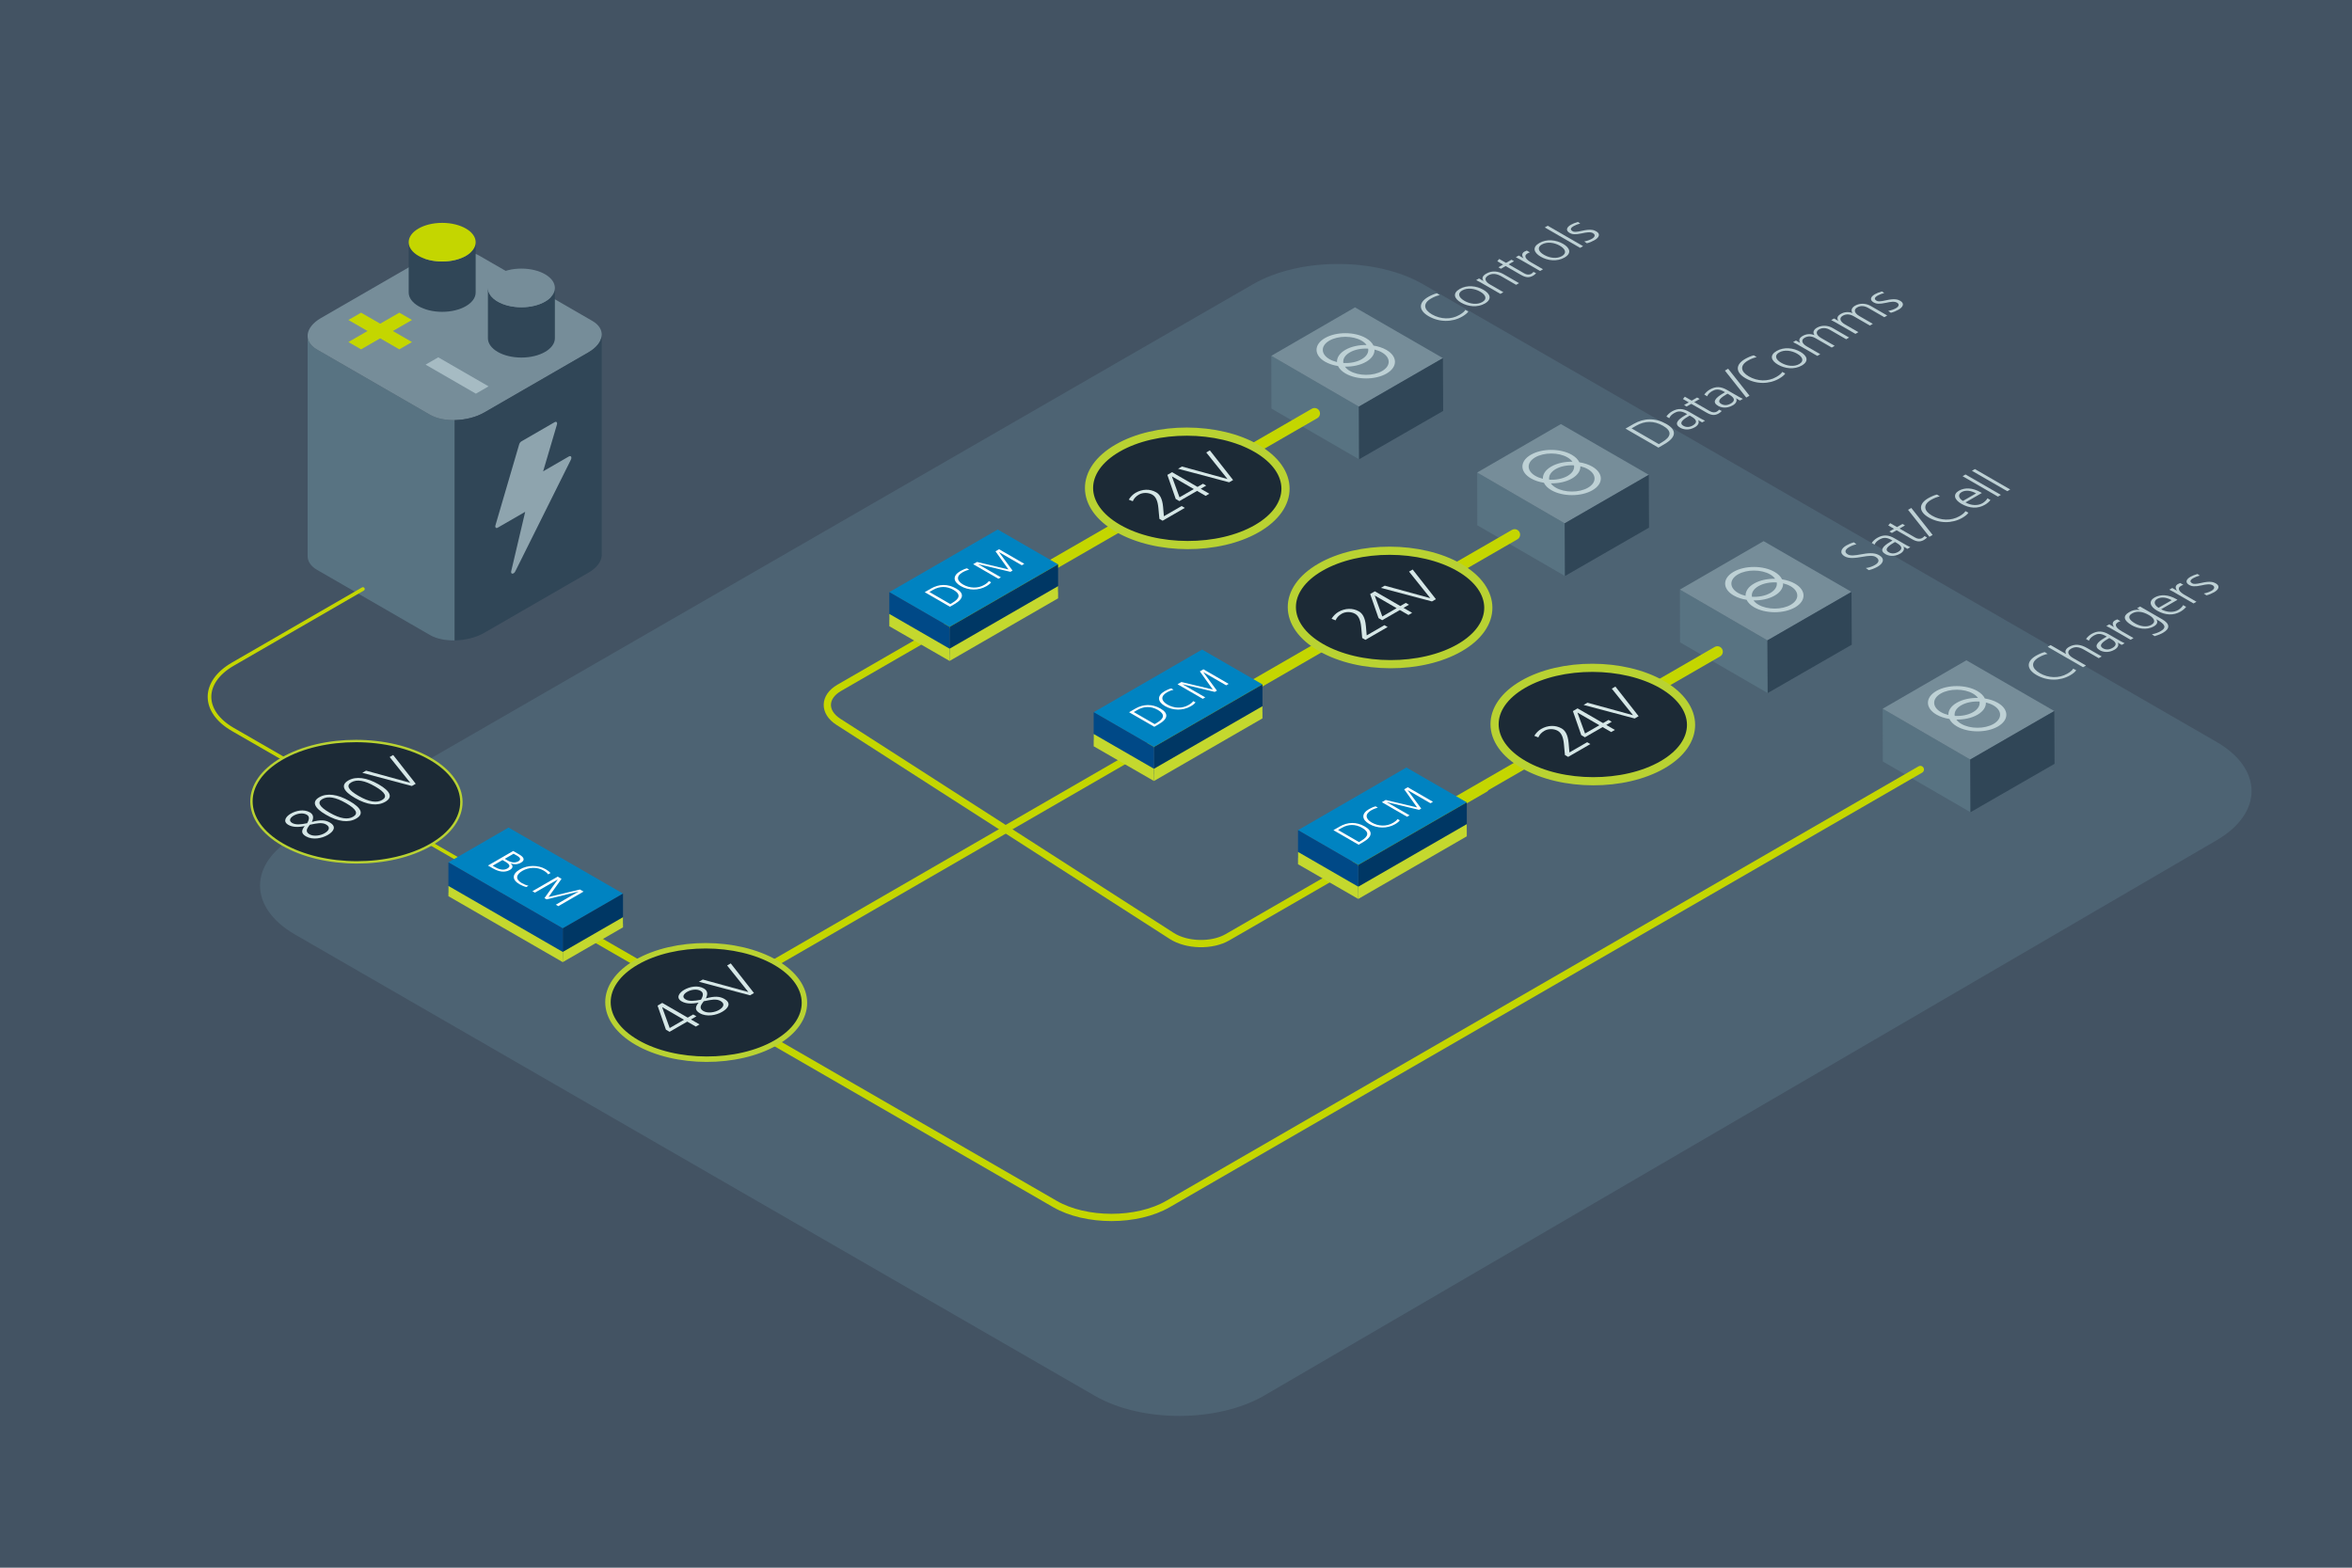<?xml version="1.0" encoding="UTF-8"?><svg id="Layer_1" xmlns="http://www.w3.org/2000/svg" viewBox="0 0 1296 864"><defs><style>.cls-1,.cls-2,.cls-3,.cls-4{fill:none;}.cls-5{fill:#bed1d5;}.cls-6{fill:#768d99;}.cls-2{stroke-width:2px;}.cls-2,.cls-7,.cls-3,.cls-4,.cls-8,.cls-9{stroke-linecap:round;}.cls-2,.cls-3,.cls-4{stroke:#c4d600;stroke-miterlimit:10;}.cls-10{fill:#435363;}.cls-11{fill:#c4d82e;}.cls-12{fill:#587382;}.cls-13{fill:#d6e7e7;}.cls-14{fill:#c4d600;}.cls-15{fill:#003764;}.cls-7{stroke-width:1.31px;}.cls-7,.cls-8,.cls-9{fill:#1c2a36;stroke:#b9d232;stroke-linejoin:round;}.cls-16{fill:#a6bbc3;}.cls-17{fill:#fff;}.cls-18{fill:#304657;}.cls-3{stroke-width:4px;}.cls-4{stroke-width:6px;}.cls-19{fill:#8ea4ae;}.cls-8{stroke-width:3px;}.cls-9{stroke-width:4.5px;}.cls-20{fill:#4d6373;}.cls-21{fill:#004987;}.cls-22{fill:#0083c1;}</style></defs><rect class="cls-17" width="1296" height="864"/><rect class="cls-10" width="1296" height="864"/><path class="cls-1" d="M236.89,349.96l-62.22-35.92c-7.66-4.42-6.69-12.22,2.15-17.33l57.35-33.11c8.84-5.11,22.35-5.67,30.01-1.24l62.22,35.92c7.66,4.42,6.69,12.22-2.15,17.33l-57.35,33.11c-8.84,5.11-22.35,5.67-30.01,1.24Z"/><path class="cls-12" d="M236.89,228.55l-62.22-35.92c-3.58-2.07-5.27-4.87-5.16-7.79h0v121.33h.01c-.15,2.95,1.54,5.79,5.16,7.88l62.22,35.92c3.61,2.09,8.53,3.06,13.65,2.98v-121.42c-5.11.09-10.03-.89-13.65-2.98Z"/><path class="cls-6" d="M236.89,228.55l-62.22-35.92c-7.66-4.42-6.69-12.22,2.15-17.33l57.35-33.11c8.84-5.11,22.35-5.67,30.01-1.24l62.22,35.92c7.66,4.42,6.69,12.22-2.15,17.33l-57.35,33.11c-8.84,5.11-22.35,5.67-30.01,1.24Z"/><path class="cls-18" d="M331.56,184.75c-.17,3.3-2.64,6.75-7.31,9.45l-57.35,33.11c-4.67,2.7-10.64,4.12-16.36,4.22v121.42c5.72-.1,11.69-1.52,16.36-4.22l57.35-33.11c4.67-2.7,7.14-6.14,7.31-9.45h0v-121.42h0Z"/><path class="cls-19" d="M313.53,251.53l-14.25,8.23,7.59-25.74c.35-1.19-.28-1.91-1.21-1.37l-18.37,10.61c-.53.31-1.01.96-1.21,1.64l-13.06,44.56c-.35,1.19.28,1.9,1.21,1.37l15.16-8.74-7.69,32.66c-.43,1.84,1.37,1.9,2.27.08l30.58-61.43c.69-1.38.08-2.49-1.02-1.85Z"/><path class="cls-1" d="M236.4,253.29l-14.25-8.23,7.59-16.97c.35-.79-.28-2.24-1.21-2.77l-18.37-10.61c-.53-.31-1.01-.21-1.21.24l-13.06,29.48c-.35.79.28,2.23,1.21,2.77l15.16,8.76-7.69,23.78c-.43,1.34,1.37,3.48,2.27,2.7l30.58-26.12c.69-.59.08-2.4-1.02-3.04Z"/><path class="cls-18" d="M287.3,169.33c-10.19,0-18.45-4.77-18.45-10.65v27.73c0,5.88,8.26,10.65,18.45,10.65s18.45-4.77,18.45-10.65v-27.73c0,5.88-8.26,10.65-18.45,10.65Z"/><path class="cls-6" d="M287.3,169.33c-10.19,0-18.45-4.77-18.45-10.65s8.26-10.65,18.45-10.65,18.45,4.77,18.45,10.65-8.26,10.65-18.45,10.65Z"/><path class="cls-18" d="M243.65,144.13c-10.19,0-18.45-4.77-18.45-10.65v27.73c0,5.88,8.26,10.65,18.45,10.65s18.45-4.77,18.45-10.65v-27.73c0,5.88-8.26,10.65-18.45,10.65Z"/><path class="cls-14" d="M243.65,144.13c-10.19,0-18.45-4.77-18.45-10.65s8.26-10.65,18.45-10.65,18.45,4.77,18.45,10.65-8.26,10.65-18.45,10.65Z"/><path class="cls-14" d="M191.98,188.51l10.53-6.08-10.53-6.08,6.99-4.03,10.53,6.08,10.53-6.08,6.98,4.03-10.53,6.08,10.53,6.08-6.99,4.03-10.53-6.08-10.53,6.08-6.98-4.03Z"/><path class="cls-16" d="M234.5,200.96l6.99-4.03,27.72,16-6.99,4.03-27.72-16Z"/><path class="cls-20" d="M696.73,769.07c-25.66,14.96-67.7,15.06-93.42.22l-440.73-254.24c-25.73-14.84-25.73-39.12,0-53.96L690.49,156.61c25.73-14.84,67.83-14.84,93.55,0l437.29,252.26c25.73,14.84,25.78,39.22.13,54.19l-524.73,306.01Z"/><path class="cls-2" d="M199.97,324.62l-71.68,41.42c-17.14,9.91-17.13,26.1.02,35.99l160.97,92.8"/><path class="cls-3" d="M818.27,434.62l-141.9,81.92c-8.57,4.95-22.4,4.62-30.73-.73l-183.65-117.99c-8.33-5.35-8.13-13.78.44-18.73l112.46-64.92"/><path class="cls-7" d="M237.17,418.27c22.66,13.1,22.77,34.27.25,47.29-22.52,13.02-59.14,12.95-81.8-.15-22.66-13.1-22.77-34.27-.25-47.29,22.52-13.02,59.14-12.95,81.8.15Z"/><path class="cls-13" d="M181.79,453.35c3.75,2.16,2.17,4.89-1.27,6.87-3.15,1.82-8.25,2.85-11.91.73-2.52-1.45-2.81-3.1-.69-5.68-3.81.78-6.83.61-9.06-.68-3.37-1.95-1.08-4.76,1.3-6.13,3.01-1.74,7.28-2.65,10.59-.74,1.91,1.11,2.3,2.87,1.06,5.3,4.69-1.32,7.43-1.15,9.97.31ZM168.98,448.97c-2.06-1.19-5.16-.62-7.12.51-1.87,1.08-3.06,2.82-.86,4.09,1.86,1.07,4.56.9,8.23.13,1.41-2.37,1.32-3.83-.25-4.74ZM170.69,454.55l-.76,1.07c-1.24,1.71-1.32,3.07.62,4.2,2.32,1.34,6.04.7,8.26-.58,2.56-1.48,3.43-3.37.86-4.85-2.26-1.3-5.47-.54-7.92-.05l-1.05.21Z"/><path class="cls-13" d="M179.6,449.01c-6.52-3.76-7.93-7.17-3.67-9.63s10.16-1.64,16.68,2.12c6.66,3.84,7.99,7.14,3.67,9.63-4.29,2.48-9.96,1.76-16.68-2.12ZM190.65,442.63c-5.75-3.32-9.97-4.02-13.03-2.25-2.92,1.69-1.89,4.12,3.95,7.49,6.03,3.48,10.14,3.92,13,2.26,2.9-1.67,2.06-4.06-3.92-7.51Z"/><path class="cls-13" d="M195.59,439.78c-6.52-3.76-7.93-7.17-3.67-9.63,4.26-2.46,10.16-1.64,16.68,2.12,6.66,3.85,7.99,7.14,3.67,9.63-4.29,2.48-9.96,1.76-16.68-2.12ZM206.63,433.4c-5.75-3.32-9.97-4.02-13.03-2.25-2.93,1.69-1.89,4.12,3.95,7.49,6.03,3.48,10.14,3.92,13,2.26,2.9-1.67,2.06-4.06-3.92-7.51Z"/><path class="cls-13" d="M226.96,433.19l-27.33-7.26,2.07-1.2,24.37,6.69-11.36-14.2,1.93-1.12,12.43,15.86-2.1,1.21Z"/><path class="cls-5" d="M1144.01,369.37c-.31.75-1.78,1.93-3.35,2.83-5.58,3.22-12.73,3.15-18.49-.18-5.53-3.19-5.79-7.46-.26-10.65,1.32-.76,3.54-1.77,4.81-2l1.56,1.02c-1.42.25-3.18.94-4.81,1.88-4.6,2.65-4.06,6.09.49,8.72,4.73,2.73,10.5,2.99,15.15.31,1.6-.92,2.92-1.98,3.25-2.78l1.66.84Z"/><path class="cls-5" d="M1156.45,362.73l-8.03-4.63c-2.94-1.7-5.11-1.82-7.25-.58-2.74,1.58-1.41,3.69,1.19,5.19l7.06,4.08-1.63.94-19.48-11.25,1.63-.94,8.47,4.89.05-.03c-.81-1.39-.25-2.8,1.59-3.86,3.12-1.8,6.36-1.48,10,.62l8.03,4.63-1.63.94Z"/><path class="cls-5" d="M1169.11,355.42l-2.13-1.23-.05.03c.81,1.27-.01,2.83-1.74,3.83-3.72,2.15-6.86,1.05-8.08.34-3.35-1.93-2.09-4.16,2.97-7.08l.8-.46-.7-.4c-2.83-1.63-4.77-1.14-6.37-.22-1.29.75-2.35,1.69-2.78,2.87l-1.58-.92c.51-.87,1.8-2.09,2.96-2.76,3.43-1.98,6.31-1.69,9.53.17l6.73,3.88c.44.25,1.51.81,2.05,1.04l-1.6.92ZM1162.28,351.65l-.75.43c-4.91,2.83-4.35,4.28-2.69,5.24,1.53.88,3.37.81,5.13-.2,2.04-1.18,2.96-2.79-.7-4.91l-.99-.57Z"/><path class="cls-5" d="M1173.99,352.6l-11.41-6.58c-.34-.19-1.17-.64-1.95-1l1.63-.94,2.55,1.47.05-.03c-1.1-1.5-.9-2.78.53-3.6.39-.22.93-.45,1.29-.57l1.71.99c-.44.13-.93.36-1.32.58-2.5,1.45-.65,3.44,2.02,4.98l6.52,3.76-1.63.94Z"/><path class="cls-5" d="M1188.27,341.35l-.05.03c.91,1.39.56,2.68-1.41,3.81-4.03,2.33-8.98,1.22-12.17-.62-4.47-2.58-5.05-5.09-1.51-7.14,1.81-1.04,3.18-1.53,5.92-1.32l.05-.03-1.51-.87,1.63-.94,12.21,7.05c4.13,2.38,4.56,5.05.48,7.4-1.26.73-2.87,1.36-4.68,1.89l-1.51-1.02c1.84-.34,3.59-1,4.81-1.7,3.67-2.12,2.23-3.96-1.85-6.31l-.42-.24ZM1184.2,339.03c-3.72-2.14-6.77-2.45-9.43-.91-2.63,1.52-1.64,3.53,1.66,5.43,2.75,1.59,6.36,2.36,9.02.82,2.89-1.67,1.27-3.89-1.25-5.34Z"/><path class="cls-5" d="M1204.6,334.45c-.62.84-1.7,1.82-3.12,2.64-3.85,2.22-8.35,2.06-12.9-.56-4-2.31-4.74-5.27-1.38-7.21,3.28-1.89,7.6-1.66,11.94.84l.7.41-9.01,5.2c3.19,1.81,6.85,1.9,9.4.42,1.16-.67,2.42-1.97,2.71-2.7l1.66.96ZM1196.65,330.79c-2.94-1.67-5.89-1.91-7.98-.7-2.07,1.19-1.82,3.33.75,4.88l7.23-4.17Z"/><path class="cls-5" d="M1208.68,332.57l-11.4-6.58c-.34-.19-1.17-.64-1.95-1l1.63-.94,2.55,1.47.05-.03c-1.1-1.5-.9-2.78.52-3.6.39-.22.93-.45,1.29-.57l1.71.99c-.44.13-.93.36-1.32.58-2.5,1.45-.66,3.44,2.02,4.98l6.52,3.77-1.63.94Z"/><path class="cls-5" d="M1214.35,327.08c1.47-.28,3.03-.79,4.24-1.49,1.73-1,1.98-2.25.58-3.06-1.46-.84-3.58-.46-6.09.09-3.7.82-5.44.56-6.74-.19-2.57-1.49-1.57-3.26.68-4.56.88-.51,2.43-1.16,3.85-1.53l1.28.92c-1.32.28-2.72.85-3.57,1.34-1.96,1.13-2.06,2.06-.61,2.9.75.43,1.79.5,5.28-.29,4.42-1.02,6.37-.47,7.69.3,2.68,1.54,1.37,3.56-.85,4.84-1.32.76-2.76,1.39-4.29,1.76l-1.46-1.02Z"/><polygon class="cls-12" points="1037.47 419.68 1085.77 447.64 1085.63 418.6 1037.39 390.6 1037.47 419.68"/><polygon class="cls-6" points="1083.52 363.9 1037.39 390.6 1085.63 418.6 1131.96 391.87 1083.52 363.9"/><polygon class="cls-18" points="1132.1 420.97 1085.77 447.64 1085.63 418.6 1131.96 391.87 1132.1 420.97"/><path class="cls-5" d="M1089.57,380.85c-6.26-3.61-16.37-3.63-22.59-.04-6.22,3.59-6.19,9.43.07,13.04,2.05,1.18,4.51,1.97,7.12,2.38.71,1.5,2.08,2.93,4.13,4.11,6.26,3.61,16.37,3.63,22.59.04,6.22-3.59,6.19-9.43-.07-13.04-2.05-1.18-4.51-1.97-7.12-2.38-.71-1.5-2.08-2.93-4.13-4.11ZM1069.47,392.46c-4.9-2.83-4.93-7.42-.06-10.24,4.87-2.81,12.83-2.8,17.73.03,1.22.7,2.14,1.52,2.75,2.39-4.22-.07-8.47.82-11.67,2.67-3.21,1.85-4.74,4.3-4.62,6.74-1.5-.36-2.91-.89-4.13-1.59ZM1090.77,386.65c.37,2.09-.82,4.25-3.57,5.84-2.75,1.59-6.49,2.28-10.11,2.06-.37-2.09.82-4.25,3.57-5.84,2.75-1.59,6.49-2.28,10.11-2.06ZM1098.4,388.75c4.9,2.83,4.93,7.42.06,10.24-4.87,2.81-12.83,2.8-17.73-.03-1.22-.7-2.14-1.52-2.75-2.39,4.22.07,8.47-.82,11.67-2.67s4.74-4.3,4.62-6.74c1.5.36,2.91.88,4.13,1.59Z"/><path class="cls-5" d="M809.06,171.64c-.31.75-1.78,1.93-3.35,2.83-5.58,3.22-12.73,3.15-18.49-.18-5.53-3.19-5.79-7.46-.26-10.65,1.32-.76,3.54-1.77,4.81-2l1.56,1.02c-1.42.25-3.18.94-4.81,1.88-4.6,2.65-4.06,6.09.49,8.72,4.73,2.73,10.51,3,15.15.31,1.6-.92,2.92-1.98,3.25-2.78l1.66.84Z"/><path class="cls-5" d="M805.11,166.81c-3.9-2.25-4.82-5.23-.79-7.55,4.08-2.36,9.24-1.76,13.08.46,3.77,2.17,4.92,5.17.79,7.55-4.11,2.37-9.29,1.73-13.08-.46ZM815.62,160.74c-3.07-1.77-7.06-2.32-9.92-.66-2.61,1.5-2.13,3.78,1.2,5.7,3.14,1.81,7.11,2.29,9.9.67,2.81-1.62,1.95-3.91-1.17-5.71Z"/><path class="cls-5" d="M835.4,156.97l-8.08-4.67c-2.65-1.53-5.08-1.77-7.2-.55-2.97,1.71-1.25,3.78.91,5.03l7.35,4.25-1.63.94-10.99-6.35c-.86-.49-1.74-.95-2.36-1.25l1.58-.91,2.37,1.37.05-.03c-1.07-1.57-.43-2.84,1.58-4,3.23-1.86,6.65-1.35,9.58.35l8.47,4.89-1.63.94Z"/><path class="cls-5" d="M846.41,150.56c-.23.31-.83.9-1.62,1.36-2.4,1.39-4.32.96-6.92-.54l-8.24-4.75-2.58,1.49-1.4-.81,2.58-1.49-3.19-1.84,1.05-1.27,3.77,2.17,3-1.73,1.4.81-2.99,1.73,8.57,4.95c1.35.78,2.72.95,3.94.25.57-.33.85-.61,1.19-1.04l1.46.72Z"/><path class="cls-5" d="M848.61,149.35l-11.41-6.58c-.34-.2-1.17-.65-1.95-1.01l1.63-.94,2.55,1.47.05-.03c-1.1-1.5-.89-2.78.53-3.6.39-.22.93-.45,1.29-.57l1.71.99c-.44.13-.93.36-1.32.58-2.5,1.45-.66,3.44,2.02,4.98l6.52,3.76-1.63.94Z"/><path class="cls-5" d="M848.99,141.48c-3.9-2.25-4.82-5.23-.79-7.55,4.08-2.36,9.24-1.76,13.08.46,3.77,2.17,4.92,5.17.79,7.55-4.11,2.37-9.29,1.73-13.08-.46ZM859.5,135.41c-3.06-1.77-7.06-2.32-9.92-.66-2.61,1.51-2.13,3.78,1.2,5.7,3.14,1.82,7.11,2.29,9.9.68,2.81-1.62,1.95-3.92-1.17-5.71Z"/><path class="cls-5" d="M870.68,136.6l-19.48-11.25,1.63-.94,19.48,11.25-1.63.94Z"/><path class="cls-5" d="M872.96,133.07c1.47-.28,3.03-.79,4.24-1.49,1.73-1,1.98-2.25.58-3.07-1.46-.84-3.58-.45-6.09.09-3.7.82-5.44.56-6.73-.19-2.57-1.48-1.57-3.26.67-4.56.88-.51,2.43-1.16,3.85-1.53l1.27.91c-1.32.28-2.72.85-3.57,1.34-1.96,1.13-2.06,2.06-.61,2.9.75.44,1.79.5,5.28-.29,4.42-1.02,6.37-.47,7.69.3,2.68,1.54,1.37,3.56-.85,4.84-1.32.76-2.76,1.39-4.29,1.76l-1.46-1.02Z"/><path class="cls-5" d="M913.82,246.7l-18.13-10.47,4.52-2.61c5.68-3.28,11.97-3.43,18,.05,5.74,3.31,5.71,7.2-1.24,11.21l-3.15,1.82ZM915.51,243.92c5.5-3.17,6.03-6.27.81-9.28-4.94-2.85-10.01-2.74-14.69-.04l-2.61,1.5,15.02,8.67,1.47-.85Z"/><path class="cls-5" d="M937.89,232.8l-2.13-1.23-.05.03c.81,1.27-.01,2.83-1.74,3.83-3.72,2.15-6.86,1.05-8.08.34-3.35-1.93-2.09-4.16,2.97-7.08l.8-.46-.7-.4c-2.83-1.63-4.77-1.15-6.37-.22-1.29.75-2.35,1.69-2.78,2.87l-1.58-.92c.51-.87,1.8-2.09,2.96-2.76,3.43-1.98,6.31-1.69,9.53.17l6.73,3.88c.44.25,1.51.81,2.05,1.04l-1.6.92ZM931.06,229.03l-.75.43c-4.91,2.83-4.35,4.28-2.69,5.24,1.53.88,3.37.81,5.13-.2,2.04-1.18,2.96-2.79-.7-4.91l-.99-.57Z"/><path class="cls-5" d="M948.71,226.49c-.23.31-.83.9-1.62,1.36-2.4,1.39-4.32.96-6.92-.54l-8.24-4.75-2.58,1.49-1.4-.81,2.58-1.49-3.2-1.84,1.05-1.27,3.77,2.17,2.99-1.73,1.4.81-3,1.73,8.57,4.95c1.35.78,2.72.95,3.94.25.57-.33.85-.61,1.19-1.04l1.46.72Z"/><path class="cls-5" d="M958.76,220.75l-2.13-1.23-.05.03c.81,1.27-.01,2.83-1.74,3.82-3.72,2.15-6.86,1.05-8.08.34-3.35-1.93-2.1-4.16,2.97-7.08l.8-.46-.7-.41c-2.83-1.63-4.77-1.14-6.37-.22-1.29.75-2.35,1.69-2.78,2.87l-1.58-.92c.51-.87,1.8-2.09,2.96-2.76,3.43-1.98,6.31-1.69,9.53.17l6.73,3.88c.44.25,1.51.81,2.05,1.04l-1.6.92ZM951.93,216.98l-.75.43c-4.91,2.83-4.35,4.28-2.69,5.24,1.53.88,3.37.81,5.13-.2,2.04-1.18,2.96-2.79-.7-4.91l-.99-.57Z"/><path class="cls-5" d="M962.22,219.11l-11.76-14.87,1.78-1.03,11.76,14.87-1.78,1.03Z"/><path class="cls-5" d="M983.69,205.82c-.31.75-1.78,1.93-3.35,2.84-5.58,3.22-12.73,3.15-18.49-.18-5.53-3.2-5.79-7.46-.26-10.65,1.32-.76,3.54-1.77,4.81-2l1.56,1.02c-1.42.25-3.18.94-4.81,1.88-4.6,2.65-4.06,6.09.49,8.72,4.73,2.73,10.51,3,15.15.31,1.6-.92,2.92-1.98,3.25-2.78l1.66.84Z"/><path class="cls-5" d="M979.74,200.99c-3.9-2.25-4.82-5.23-.79-7.55,4.08-2.36,9.24-1.76,13.08.46,3.77,2.17,4.92,5.17.79,7.55-4.11,2.37-9.29,1.73-13.08-.46ZM990.25,194.92c-3.07-1.77-7.06-2.32-9.92-.66-2.61,1.51-2.13,3.78,1.2,5.7,3.14,1.82,7.11,2.29,9.9.68,2.81-1.62,1.95-3.92-1.17-5.71Z"/><path class="cls-5" d="M1017.29,186.96l-8.83-5.1c-1.98-1.14-4.13-1.46-6.12-.31-1.83,1.06-1.93,2.97,1.27,4.82l7.35,4.24-1.63.94-8.83-5.1c-2.05-1.19-4.18-1.43-6.12-.31-2.07,1.19-1.61,3.15,1.22,4.79l7.4,4.28-1.63.94-11.17-6.45c-.54-.31-1.56-.84-2.18-1.14l1.58-.91,2.23,1.29h.08c-.97-1.65-.33-2.8,1.51-3.85,1.81-1.04,4.19-1.28,6.32-.41l.05-.03c-1.07-1.42-.48-2.96,1.4-4.05,2.81-1.62,6.21-1.21,8.57.15l9.14,5.28-1.63.94Z"/><path class="cls-5" d="M1038.3,174.83l-8.83-5.1c-1.98-1.14-4.13-1.46-6.12-.31-1.83,1.06-1.93,2.97,1.27,4.82l7.35,4.24-1.63.94-8.83-5.1c-2.05-1.18-4.18-1.43-6.12-.31-2.07,1.19-1.61,3.15,1.22,4.79l7.4,4.27-1.63.94-11.17-6.45c-.54-.32-1.56-.84-2.18-1.14l1.58-.91,2.23,1.29h.08c-.97-1.65-.33-2.8,1.51-3.85,1.81-1.04,4.19-1.28,6.32-.41l.05-.03c-1.07-1.42-.48-2.96,1.4-4.05,2.81-1.62,6.21-1.21,8.57.15l9.14,5.28-1.63.94Z"/><path class="cls-5" d="M1040.47,171.35c1.47-.28,3.03-.79,4.24-1.49,1.73-1,1.98-2.25.58-3.06-1.46-.84-3.58-.46-6.09.09-3.7.82-5.44.56-6.73-.19-2.57-1.49-1.57-3.26.67-4.56.88-.51,2.43-1.16,3.85-1.53l1.27.92c-1.32.28-2.72.85-3.57,1.34-1.96,1.13-2.06,2.06-.61,2.9.75.43,1.79.5,5.28-.29,4.42-1.02,6.37-.47,7.69.3,2.68,1.54,1.37,3.56-.85,4.84-1.32.76-2.76,1.39-4.29,1.76l-1.46-1.02Z"/><path class="cls-5" d="M1028.08,313.06c1.74-.22,3.36-.71,5.04-1.68,2.43-1.4,2.7-3.12.36-4.47-1.51-.87-3.86-.62-7.04-.07-3.93.68-7.5,1.21-10-.23-3.01-1.74-2.07-4.26.98-6.02,1.16-.67,2.74-1.34,4.14-1.7l1.35,1.11c-1.24.21-2.74.8-3.96,1.5-2.01,1.16-3.02,2.76-.78,4.05,1.56.9,3.89.58,7.28-.03,3.34-.61,7.12-1.2,9.95.44,3.48,2.01,2.25,4.61-.82,6.38-1.65.95-3.38,1.56-4.83,1.89l-1.66-1.17Z"/><path class="cls-5" d="M1051.02,302.48l-2.13-1.23-.05.03c.81,1.27-.01,2.83-1.74,3.83-3.72,2.15-6.86,1.05-8.08.34-3.35-1.94-2.1-4.16,2.97-7.08l.8-.46-.7-.4c-2.83-1.63-4.77-1.14-6.37-.22-1.29.75-2.35,1.69-2.78,2.87l-1.58-.92c.51-.87,1.8-2.09,2.96-2.76,3.43-1.98,6.31-1.69,9.53.17l6.73,3.88c.44.25,1.51.81,2.05,1.04l-1.6.92ZM1044.19,298.72l-.75.43c-4.91,2.83-4.35,4.28-2.69,5.24,1.53.88,3.37.81,5.13-.2,2.04-1.18,2.96-2.79-.7-4.91l-.99-.57Z"/><path class="cls-5" d="M1061.84,296.18c-.23.31-.82.9-1.62,1.36-2.4,1.39-4.32.96-6.92-.54l-8.24-4.76-2.58,1.49-1.4-.81,2.58-1.49-3.19-1.84,1.05-1.27,3.77,2.17,3-1.73,1.4.81-3,1.73,8.57,4.95c1.35.78,2.72.95,3.94.25.57-.33.85-.61,1.19-1.04l1.45.72Z"/><path class="cls-5" d="M1063.14,295.85l-11.76-14.87,1.78-1.03,11.76,14.87-1.78,1.03Z"/><path class="cls-5" d="M1084.62,282.55c-.31.75-1.78,1.93-3.35,2.84-5.58,3.22-12.73,3.15-18.49-.18-5.53-3.2-5.79-7.46-.26-10.65,1.32-.76,3.54-1.77,4.81-2l1.56,1.02c-1.42.25-3.18.94-4.81,1.88-4.6,2.65-4.06,6.09.49,8.72,4.73,2.73,10.51,3,15.15.31,1.6-.92,2.92-1.98,3.25-2.78l1.66.84Z"/><path class="cls-5" d="M1096.79,275.58c-.62.84-1.7,1.82-3.12,2.64-3.85,2.22-8.36,2.06-12.9-.56-4-2.31-4.74-5.27-1.38-7.21,3.28-1.89,7.6-1.66,11.94.84l.7.41-9.01,5.2c3.2,1.81,6.85,1.9,9.4.42,1.16-.67,2.42-1.97,2.71-2.7l1.66.96ZM1088.85,271.91c-2.94-1.67-5.89-1.91-7.98-.7-2.07,1.19-1.82,3.33.75,4.88l7.23-4.17Z"/><path class="cls-5" d="M1100.9,273.69l-19.48-11.25,1.63-.94,19.48,11.25-1.63.94Z"/><path class="cls-5" d="M1106.05,270.71l-19.48-11.25,1.63-.94,19.48,11.25-1.63.94Z"/><polygon class="cls-12" points="700.58 225.18 748.88 253.14 748.75 224.1 700.51 196.1 700.58 225.18"/><polygon class="cls-6" points="746.63 169.4 700.51 196.1 748.75 224.1 795.08 197.37 746.63 169.4"/><polygon class="cls-18" points="795.22 226.47 748.88 253.14 748.75 224.1 795.08 197.37 795.22 226.47"/><path class="cls-5" d="M752.68,186.35c-6.26-3.61-16.37-3.63-22.59-.04-6.22,3.59-6.19,9.43.07,13.04,2.05,1.18,4.51,1.97,7.12,2.38.71,1.5,2.08,2.93,4.13,4.11,6.26,3.61,16.37,3.63,22.59.04,6.22-3.59,6.19-9.43-.07-13.04-2.05-1.18-4.51-1.97-7.12-2.38-.71-1.5-2.08-2.93-4.13-4.11ZM732.58,197.96c-4.9-2.83-4.93-7.42-.06-10.24,4.87-2.81,12.83-2.8,17.73.03,1.22.7,2.14,1.52,2.75,2.39-4.22-.07-8.47.82-11.67,2.67s-4.74,4.3-4.62,6.74c-1.5-.36-2.91-.89-4.13-1.59ZM753.89,192.15c.37,2.09-.82,4.25-3.57,5.84-2.75,1.59-6.49,2.28-10.11,2.06-.37-2.09.82-4.25,3.57-5.84s6.49-2.28,10.11-2.06ZM761.51,194.25c4.9,2.83,4.93,7.42.06,10.24-4.87,2.81-12.83,2.8-17.73-.03-1.22-.7-2.14-1.52-2.75-2.39,4.22.07,8.47-.82,11.67-2.67s4.74-4.3,4.62-6.74c1.5.36,2.91.88,4.13,1.59Z"/><line class="cls-4" x1="578.15" y1="312.28" x2="724.35" y2="227.87"/><path class="cls-9" d="M692.37,247.11c21.21,12.24,21.31,32.03.24,44.2-21.08,12.17-55.35,12.11-76.56-.14-21.21-12.24-21.31-32.03-.24-44.2,21.08-12.17,55.35-12.11,76.56.14Z"/><path class="cls-13" d="M640.62,286.98l-1.77-1.02-.56-6.03c-.37-4-1.47-6.22-3.36-7.31-2.12-1.22-5.2-1.28-7.37-.03-1.73,1-2.75,2.2-3.38,3.65l-2.21-.87c.96-1.61,2.36-2.96,3.76-3.77,3.66-2.11,7.88-2.27,11.3-.3,1.85,1.07,3.42,3.19,3.86,8.11l.44,5.12,9.77-5.64,1.77,1.02-12.26,7.08Z"/><path class="cls-13" d="M664.34,273.29l-4.74-2.74-9.74,5.62-2-1.16-4.62-13.28,2.58-1.49,14.04,8.11,3.01-1.74,1.77,1.02-3.01,1.74,4.74,2.74-2.02,1.17ZM645.82,262.6l-.06.03,4.17,11.46,7.9-4.56-12.01-6.94Z"/><path class="cls-13" d="M677.29,265.81l-28.16-7.47,2.14-1.23,25.1,6.89-11.7-14.63,1.99-1.15,12.8,16.34-2.17,1.25Z"/><line class="cls-3" x1="413.62" y1="538.36" x2="554.35" y2="457.04"/><polygon class="cls-12" points="925.73 354.01 974.03 381.97 973.89 352.93 925.65 324.94 925.73 354.01"/><polygon class="cls-6" points="971.78 298.24 925.65 324.94 973.89 352.93 1020.22 326.21 971.78 298.24"/><polygon class="cls-18" points="1020.36 355.31 974.03 381.97 973.89 352.93 1020.22 326.21 1020.36 355.31"/><path class="cls-5" d="M977.82,315.19c-6.26-3.61-16.37-3.63-22.59-.04-6.22,3.59-6.19,9.43.07,13.04,2.05,1.18,4.51,1.97,7.12,2.38.71,1.5,2.08,2.93,4.13,4.11,6.26,3.61,16.37,3.63,22.59.04,6.22-3.59,6.19-9.43-.07-13.04-2.05-1.18-4.51-1.97-7.12-2.38-.71-1.5-2.08-2.93-4.13-4.11ZM957.72,326.79c-4.9-2.83-4.93-7.42-.06-10.24,4.87-2.81,12.83-2.8,17.73.03,1.22.7,2.14,1.52,2.75,2.39-4.22-.07-8.47.82-11.67,2.67s-4.74,4.3-4.62,6.74c-1.5-.36-2.91-.89-4.13-1.59ZM979.03,320.99c.37,2.09-.82,4.25-3.57,5.84-2.75,1.59-6.49,2.28-10.11,2.06-.37-2.09.82-4.25,3.57-5.84,2.75-1.59,6.49-2.28,10.11-2.06ZM986.65,323.08c4.9,2.83,4.93,7.42.06,10.24-4.87,2.81-12.83,2.8-17.73-.03-1.22-.7-2.14-1.52-2.75-2.39,4.22.07,8.47-.82,11.67-2.67,3.21-1.85,4.74-4.3,4.62-6.74,1.5.36,2.91.88,4.13,1.59Z"/><line class="cls-4" x1="775.14" y1="457.98" x2="946.32" y2="359.16"/><polygon class="cls-22" points="715.23 457.52 748.43 476.69 808.23 442.2 774.96 422.99 715.23 457.52"/><polygon class="cls-15" points="808.23 457.32 808.23 442.2 748.43 476.69 748.43 491.83 808.23 457.32"/><polygon class="cls-21" points="715.23 472.7 715.23 457.52 748.43 476.69 748.43 491.83 715.23 472.7"/><polygon class="cls-11" points="808.23 460.92 808.23 454.2 748.43 488.69 748.43 495.43 808.23 460.92"/><polygon class="cls-11" points="715.23 476.3 715.23 469.52 748.43 488.69 748.43 495.43 715.23 476.3"/><path class="cls-17" d="M748.64,465.56l-13.9-8.03,3.49-2.01c4.38-2.53,9.22-2.66,13.84.01,4.4,2.54,4.36,5.53-1,8.62l-2.43,1.4ZM749.95,463.42c4.24-2.45,4.66-4.83.66-7.14-3.78-2.18-7.69-2.09-11.29-.01l-2.01,1.16,11.51,6.65,1.14-.66Z"/><path class="cls-17" d="M771.3,452.06c-.24.58-1.37,1.48-2.59,2.18-4.3,2.48-9.8,2.44-14.22-.12-4.24-2.45-4.42-5.73-.16-8.19,1.02-.59,2.73-1.37,3.7-1.54l1.19.78c-1.09.2-2.45.72-3.7,1.45-3.54,2.05-3.15,4.69.34,6.7,3.62,2.09,8.07,2.29,11.65.22,1.23-.71,2.25-1.53,2.51-2.14l1.27.64Z"/><path class="cls-17" d="M788.23,442.7l-12.53-7.23-.04.02,7.47,10.15-1.18.68-17.74-4.22-.04.02,12.53,7.23-1.37.79-13.9-8.03,2.13-1.23,17.3,4.13-7.13-10,1.97-1.14,13.9,8.03-1.37.79Z"/><path class="cls-9" d="M915.83,377.28c21.21,12.24,21.31,32.03.24,44.2-21.08,12.17-55.35,12.11-76.56-.14-21.21-12.24-21.31-32.03-.24-44.2,21.08-12.17,55.35-12.11,76.56.14Z"/><path class="cls-13" d="M864.08,417.15l-1.77-1.02-.56-6.03c-.37-4-1.47-6.22-3.36-7.31-2.12-1.22-5.2-1.28-7.37-.03-1.73,1-2.75,2.2-3.38,3.65l-2.21-.87c.96-1.61,2.36-2.96,3.76-3.77,3.66-2.11,7.88-2.27,11.3-.3,1.85,1.07,3.42,3.19,3.86,8.11l.44,5.12,9.77-5.64,1.77,1.02-12.26,7.08Z"/><path class="cls-13" d="M887.8,403.46l-4.74-2.74-9.74,5.62-2-1.16-4.62-13.28,2.58-1.49,14.04,8.11,3.01-1.74,1.77,1.02-3.01,1.74,4.74,2.74-2.02,1.17ZM869.28,392.77l-.06.03,4.17,11.46,7.9-4.56-12.01-6.94Z"/><path class="cls-13" d="M900.75,395.98l-28.16-7.47,2.14-1.23,25.1,6.89-11.7-14.63,1.99-1.15,12.8,16.34-2.17,1.25Z"/><line class="cls-3" x1="554.01" y1="457.02" x2="695.7" y2="375.15"/><polygon class="cls-12" points="814.02 289.5 862.32 317.46 862.18 288.42 813.94 260.42 814.02 289.5"/><polygon class="cls-6" points="860.07 233.72 813.94 260.42 862.18 288.42 908.51 261.69 860.07 233.72"/><polygon class="cls-18" points="908.65 290.79 862.32 317.46 862.18 288.42 908.51 261.69 908.65 290.79"/><path class="cls-5" d="M866.12,250.67c-6.26-3.61-16.37-3.63-22.59-.04-6.22,3.59-6.19,9.43.07,13.04,2.05,1.18,4.51,1.97,7.12,2.38.71,1.5,2.08,2.93,4.13,4.11,6.26,3.61,16.37,3.63,22.59.04,6.22-3.59,6.19-9.43-.07-13.04-2.05-1.18-4.51-1.97-7.12-2.38-.71-1.5-2.08-2.93-4.13-4.11ZM846.02,262.28c-4.9-2.83-4.93-7.42-.06-10.24,4.87-2.81,12.83-2.8,17.73.03,1.22.7,2.14,1.52,2.75,2.39-4.22-.07-8.47.82-11.67,2.67s-4.74,4.3-4.62,6.74c-1.5-.36-2.91-.89-4.13-1.59ZM867.32,256.47c.37,2.09-.82,4.25-3.57,5.84-2.75,1.59-6.49,2.28-10.11,2.06-.37-2.09.82-4.25,3.57-5.84,2.75-1.59,6.49-2.28,10.11-2.06ZM874.94,258.56c4.9,2.83,4.93,7.42.06,10.24-4.87,2.81-12.83,2.8-17.73-.03-1.22-.7-2.14-1.52-2.75-2.39,4.22.07,8.47-.82,11.67-2.67s4.74-4.3,4.62-6.74c1.5.36,2.91.88,4.13,1.59Z"/><line class="cls-4" x1="663.43" y1="393.47" x2="834.61" y2="294.65"/><polygon class="cls-22" points="602.64 392.52 635.85 411.69 695.64 377.2 662.38 357.99 602.64 392.52"/><polygon class="cls-15" points="695.64 392.32 695.64 377.2 635.85 411.69 635.85 426.83 695.64 392.32"/><polygon class="cls-21" points="602.64 407.7 602.64 392.52 635.85 411.69 635.85 426.83 602.64 407.7"/><polygon class="cls-11" points="695.64 395.92 695.64 389.2 635.85 423.69 635.85 430.43 695.64 395.92"/><polygon class="cls-11" points="602.64 411.3 602.64 404.52 635.85 423.69 635.85 430.43 602.64 411.3"/><path class="cls-17" d="M636.05,400.56l-13.9-8.03,3.49-2.01c4.38-2.53,9.22-2.66,13.84.01,4.4,2.54,4.36,5.53-1,8.62l-2.43,1.4ZM637.37,398.42c4.24-2.45,4.66-4.83.66-7.14-3.78-2.18-7.69-2.09-11.29-.01l-2.01,1.16,11.51,6.65,1.14-.66Z"/><path class="cls-17" d="M658.72,387.06c-.24.58-1.37,1.48-2.59,2.18-4.3,2.48-9.8,2.44-14.22-.12-4.24-2.45-4.42-5.73-.16-8.19,1.02-.59,2.73-1.37,3.7-1.54l1.19.78c-1.09.2-2.45.72-3.7,1.45-3.54,2.05-3.15,4.69.34,6.7,3.62,2.09,8.07,2.29,11.65.22,1.23-.71,2.25-1.53,2.51-2.14l1.27.64Z"/><path class="cls-17" d="M675.65,377.7l-12.53-7.23-.04.02,7.47,10.15-1.18.68-17.74-4.22-.04.02,12.53,7.23-1.37.79-13.9-8.03,2.13-1.23,17.3,4.13-7.13-10,1.97-1.14,13.9,8.03-1.37.79Z"/><path class="cls-9" d="M804.12,312.76c21.21,12.24,21.31,32.03.24,44.2-21.08,12.17-55.35,12.11-76.56-.14-21.21-12.24-21.31-32.03-.24-44.2,21.08-12.17,55.35-12.11,76.56.14Z"/><path class="cls-13" d="M752.37,352.64l-1.77-1.02-.56-6.03c-.37-4-1.47-6.22-3.36-7.31-2.12-1.22-5.2-1.28-7.37-.03-1.73,1-2.75,2.2-3.38,3.65l-2.21-.87c.96-1.61,2.36-2.96,3.76-3.77,3.66-2.11,7.88-2.27,11.3-.3,1.85,1.07,3.42,3.19,3.86,8.11l.44,5.12,9.77-5.64,1.77,1.02-12.26,7.08Z"/><path class="cls-13" d="M776.09,338.94l-4.74-2.74-9.74,5.62-2-1.16-4.62-13.28,2.58-1.49,14.04,8.11,3.01-1.74,1.77,1.02-3.01,1.74,4.74,2.74-2.02,1.17ZM757.57,328.25l-.06.03,4.17,11.46,7.9-4.56-12.01-6.94Z"/><path class="cls-13" d="M789.04,331.47l-28.16-7.47,2.14-1.23,25.1,6.89-11.7-14.63,1.99-1.15,12.8,16.34-2.17,1.25Z"/><polygon class="cls-22" points="490.03 326.35 523.24 345.52 583.03 311.03 549.77 291.83 490.03 326.35"/><polygon class="cls-15" points="583.03 326.15 583.03 311.03 523.24 345.52 523.24 360.67 583.03 326.15"/><polygon class="cls-21" points="490.03 341.53 490.03 326.35 523.24 345.52 523.24 360.67 490.03 341.53"/><polygon class="cls-11" points="583.03 329.75 583.03 323.03 523.24 357.52 523.24 364.27 583.03 329.75"/><polygon class="cls-11" points="490.03 345.13 490.03 338.35 523.24 357.52 523.24 364.27 490.03 345.13"/><path class="cls-17" d="M523.44,334.39l-13.9-8.03,3.49-2.01c4.38-2.53,9.22-2.66,13.84.01,4.4,2.54,4.36,5.53-1,8.62l-2.43,1.4ZM524.76,332.25c4.24-2.45,4.66-4.83.66-7.14-3.78-2.18-7.69-2.09-11.29-.01l-2.01,1.16,11.51,6.65,1.14-.66Z"/><path class="cls-17" d="M546.11,320.89c-.24.58-1.37,1.48-2.59,2.18-4.3,2.48-9.8,2.44-14.22-.12-4.24-2.45-4.42-5.73-.16-8.19,1.02-.59,2.73-1.37,3.7-1.54l1.19.78c-1.09.2-2.45.72-3.7,1.45-3.54,2.05-3.15,4.69.34,6.7,3.62,2.09,8.07,2.29,11.65.22,1.23-.71,2.25-1.53,2.51-2.14l1.27.64Z"/><path class="cls-17" d="M563.04,311.53l-12.53-7.23-.04.02,7.47,10.15-1.18.68-17.74-4.22-.04.02,12.53,7.23-1.37.79-13.9-8.03,2.13-1.23,17.3,4.13-7.13-10,1.97-1.14,13.9,8.03-1.37.79Z"/><path class="cls-3" d="M322.42,514.09l258.84,149.46c17.15,9.9,45.2,9.9,62.35,0l414.54-239.46"/><polygon class="cls-22" points="247.08 475.26 310.09 511.64 343.29 492.49 280.23 456.09 247.08 475.26"/><polygon class="cls-15" points="343.29 509.09 343.29 492.49 310.09 511.64 310.09 528.26 343.29 509.09"/><polygon class="cls-21" points="247.08 491.92 247.08 475.26 310.09 511.64 310.09 528.26 247.08 491.92"/><polygon class="cls-11" points="343.29 511.09 343.29 505.49 310.09 524.64 310.09 530.26 343.29 511.09"/><polygon class="cls-11" points="247.08 493.92 247.08 488.26 310.09 524.64 310.09 530.26 247.08 493.92"/><path class="cls-17" d="M268.88,477.03l13.9-8.03,3.33,1.92c2.81,1.62,3.23,3.2.96,4.51-1.77,1.02-3.64,1.16-5.69.37l-.04.02c1.53,1.28,1.37,2.61-.36,3.61-2.79,1.61-6.07,1.07-9.32-.8l-2.77-1.6ZM272.85,477.93c2.89,1.67,5.1,1.66,6.69.74,1.99-1.15,1.39-2.34-1.26-3.87l-1.39-.81-5.44,3.14,1.39.81ZM279.66,474.21c2.51,1.45,4.5,1.31,5.97.46,1.57-.91,1.13-1.99-.72-3.06l-1.91-1.1-4.88,2.82,1.53.88Z"/><path class="cls-17" d="M290.06,488.84c-1-.14-2.57-.79-3.78-1.49-4.3-2.48-4.22-5.66.2-8.21,4.24-2.45,9.92-2.55,14.18-.09,1.02.59,2.37,1.58,2.67,2.14l-1.35.69c-.34-.63-1.26-1.41-2.51-2.14-3.55-2.05-8.12-1.82-11.61.2-3.62,2.09-3.96,4.66-.38,6.73,1.23.71,2.65,1.3,3.71,1.45l-1.12.74Z"/><path class="cls-17" d="M306.27,498.61l12.53-7.23-.04-.02-17.58,4.31-1.17-.68,7.31-10.24-.04-.02-12.53,7.23-1.37-.79,13.9-8.03,2.13,1.23-7.15,9.99,17.33-4.12,1.97,1.14-13.9,8.03-1.37-.79Z"/><path class="cls-8" d="M427.29,530.47c21.21,12.24,21.31,32.03.24,44.2-21.08,12.17-55.35,12.11-76.56-.14-21.21-12.24-21.31-32.03-.24-44.2,21.08-12.17,55.35-12.11,76.56.14Z"/><path class="cls-13" d="M383.43,565.78l-4.74-2.74-9.74,5.62-2-1.16-4.62-13.28,2.58-1.49,14.04,8.11,3.01-1.74,1.77,1.02-3.01,1.74,4.74,2.74-2.02,1.17ZM364.91,555.09l-.06.03,4.17,11.46,7.9-4.56-12.01-6.94Z"/><path class="cls-13" d="M399.21,550.59c3.86,2.23,2.23,5.04-1.31,7.08-3.25,1.88-8.49,2.93-12.26.76-2.59-1.5-2.89-3.19-.71-5.85-3.93.81-7.04.63-9.34-.7-3.47-2.01-1.11-4.9,1.35-6.32,3.1-1.79,7.5-2.73,10.91-.76,1.97,1.14,2.36,2.95,1.09,5.46,4.84-1.36,7.65-1.19,10.28.32ZM386.01,546.08c-2.12-1.22-5.32-.64-7.33.53-1.93,1.12-3.15,2.91-.89,4.22,1.91,1.1,4.7.92,8.48.13,1.45-2.44,1.36-3.95-.26-4.88ZM387.77,551.82l-.79,1.1c-1.28,1.76-1.36,3.17.64,4.32,2.38,1.38,6.23.72,8.51-.59,2.63-1.52,3.53-3.47.88-5-2.33-1.34-5.64-.55-8.16-.05l-1.08.22Z"/><path class="cls-13" d="M413.28,548.55l-28.16-7.47,2.14-1.23,25.1,6.89-11.7-14.63,1.99-1.15,12.8,16.34-2.17,1.25Z"/></svg>